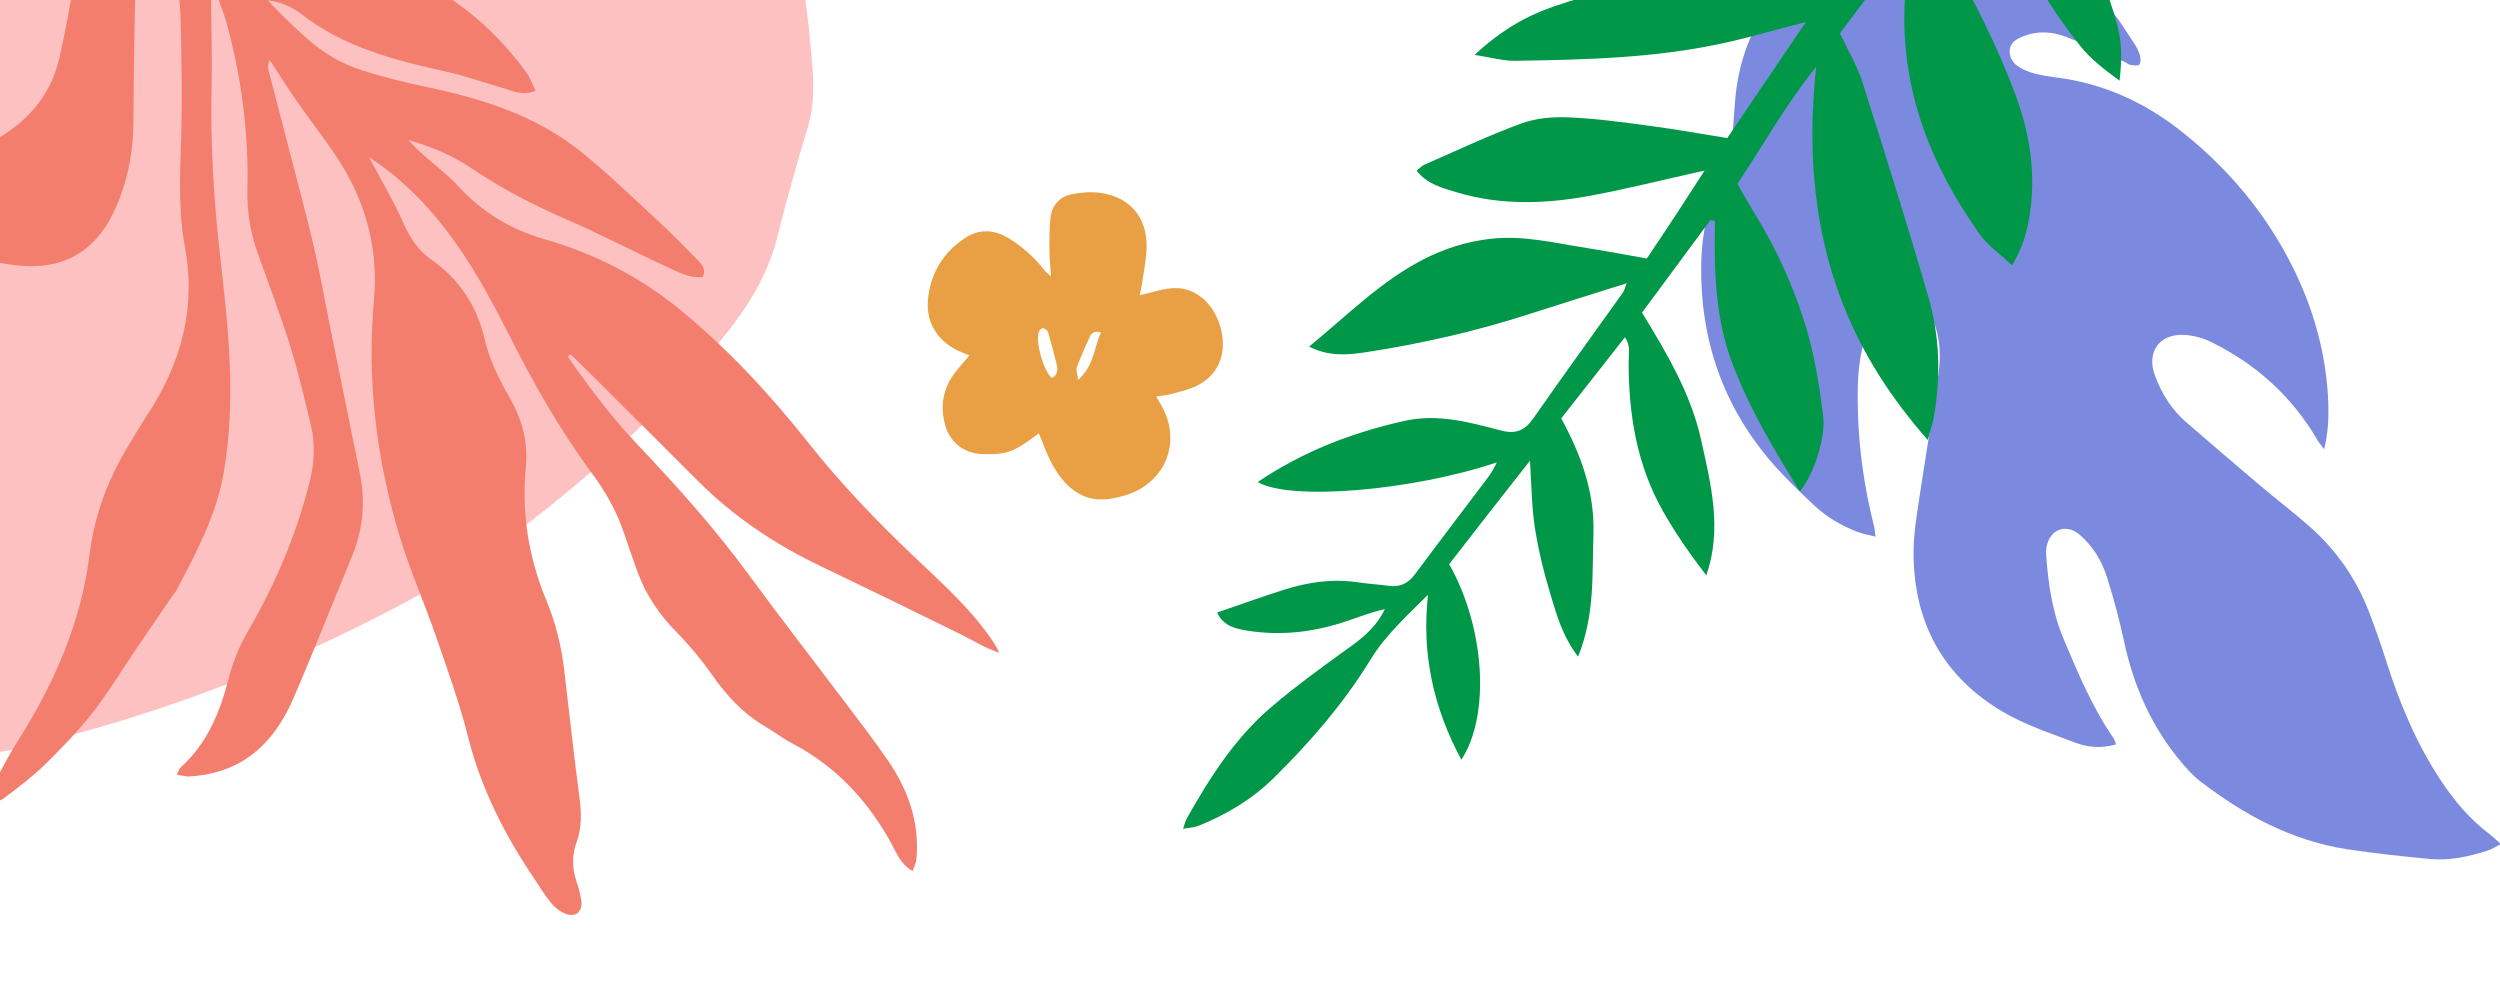 <svg width="415" height="167" viewBox="0 0 415 167" fill="none" xmlns="http://www.w3.org/2000/svg">
<g clip-path="url(#clip0)">
<path d="M-0.793 0.004C-0.864 1.347 -0.991 2.695 -0.991 4.038C-1.004 42.827 -0.999 81.615 -0.999 120.4C-0.999 121.847 -0.999 123.293 -0.999 125C0.713 124.684 1.944 124.508 3.142 124.229C27.416 118.528 50.062 109.622 71.215 97.838C75.597 95.397 79.843 92.706 83.803 89.772C97.277 79.809 109.481 68.774 119.839 56.255C124.073 51.138 127.446 45.687 129.007 39.431C130.533 33.322 132.241 27.243 134.076 21.2C135.708 15.826 134.776 10.477 134.312 5.114C134.164 3.407 133.903 1.703 133.692 4.76024e-06C88.864 0.004 44.035 0.004 -0.793 0.004Z" fill="#FDC1C1"/>
<path d="M61.247 26.075C65.101 28.605 68.29 31.452 71.156 34.668C76.661 40.842 80.668 47.996 84.361 55.315C88.465 63.452 92.921 71.363 98.354 78.69C100.577 81.687 102.358 84.897 103.56 88.429C104.301 90.604 105.05 92.778 105.833 94.939C107.22 98.757 109.432 102.012 112.295 104.919C114.455 107.11 116.447 109.516 118.212 112.037C120.599 115.449 123.315 118.427 126.936 120.544C128.488 121.45 129.922 122.57 131.509 123.402C138.748 127.189 144.018 132.868 147.942 139.962C148.815 141.542 149.44 143.438 151.504 144.591C151.758 143.816 152.076 143.232 152.13 142.626C152.674 136.565 150.776 131.162 147.408 126.252C145.035 122.795 142.453 119.476 139.928 116.123C134.757 109.255 129.473 102.47 124.394 95.534C118.767 87.848 112.444 80.777 105.901 73.883C101.589 69.339 97.835 64.349 94.265 59.219C94.408 59.072 94.551 58.929 94.694 58.782C95.724 59.791 96.758 60.792 97.78 61.808C103.799 67.806 109.827 73.796 115.829 79.809C121.756 85.746 128.607 90.328 136.154 93.944C144.084 97.743 151.987 101.596 159.869 105.488C161.8 106.442 163.615 107.637 165.879 108.34C165.648 107.897 165.447 107.43 165.178 107.011C161.507 101.31 156.431 96.881 151.595 92.266C145.439 86.389 139.566 80.299 134.271 73.604C127.875 65.52 120.88 57.948 112.874 51.399C106.211 45.948 98.65 42.076 90.419 39.715C84.737 38.083 80.043 35.222 76.072 30.912C74.388 29.084 72.374 27.563 70.508 25.905C69.568 25.068 68.626 24.234 67.808 23.235C71.483 24.308 74.97 25.719 78.108 27.833C83.183 31.25 88.554 34.064 94.176 36.489C99.675 38.862 104.991 41.666 110.441 44.164C112.38 45.051 114.312 46.207 116.624 45.996C117.328 44.597 116.416 43.792 115.696 43.052C113.538 40.834 111.359 38.631 109.087 36.532C104.979 32.737 100.947 28.834 96.609 25.319C89.035 19.183 79.999 16.342 70.6 14.402C67.089 13.677 63.6 12.764 60.177 11.7C56.71 10.621 53.611 8.762 50.892 6.338C48.672 4.355 46.508 2.316 44.462 0.054C46.578 0.299 48.494 1.145 50.081 2.377C57.186 7.9 65.587 10.002 74.117 11.901C77.229 12.592 80.247 13.692 83.321 14.564C85 15.038 86.644 15.976 88.914 15.08C88.356 13.966 87.985 12.863 87.331 11.969C78.57 -0.017 66.665 -6.572 52.013 -8.318C51.022 -8.436 50.02 -8.499 49.028 -8.603C41.562 -9.402 37.19 -11.836 32.064 -18.209C32.974 -18.032 33.62 -18.009 34.184 -17.78C37.15 -16.586 40.142 -15.449 43.033 -14.089C46.963 -12.236 50.956 -12.196 55.027 -13.311C58.269 -14.198 59.471 -15.78 59.547 -19.136C59.575 -20.321 59.419 -21.508 59.327 -23.028C58.254 -23.134 57.295 -23.368 56.363 -23.294C43.513 -22.283 32.63 -26.644 23.28 -35.28C21.151 -37.245 18.97 -39.156 16.768 -41.041C16.16 -41.564 15.393 -41.904 14.7 -42.332C14.494 -42.188 14.289 -42.045 14.083 -41.901C14.276 -40.991 14.388 -40.055 14.677 -39.174C15.517 -36.61 16.444 -34.077 17.307 -31.52C18.847 -26.958 18.645 -22.457 16.616 -18.089C14.405 -13.33 13.111 -8.333 12.292 -3.165C11.619 1.079 10.838 5.308 9.892 9.498C8.407 16.09 4.23 20.641 -1.642 23.672C-10.988 28.498 -20.777 28.908 -30.813 26.289C-31.386 26.139 -31.964 25.984 -32.55 25.892C-32.701 25.869 -32.888 26.063 -33.357 26.322C-33.09 26.948 -32.96 27.763 -32.493 28.255C-29.884 31.003 -27.343 33.85 -24.483 36.319C-21.611 38.798 -17.98 39.796 -14.23 40.13C-10.813 40.433 -7.591 41.363 -4.349 42.46C-1.638 43.378 1.268 43.993 4.122 44.159C10.91 44.55 15.886 41.435 18.815 35.34C21.14 30.505 22.139 25.364 22.152 19.945C22.182 8.948 22.484 -2.05 22.686 -13.048C22.691 -13.428 22.816 -13.806 22.974 -14.686C24.639 -13.064 25.474 -11.303 26.409 -9.671C28.573 -5.883 29.849 -1.743 29.963 2.605C30.152 9.798 30.286 17 30.035 24.186C29.837 29.806 29.657 35.427 30.684 40.934C32.623 51.317 29.991 60.527 24.292 69.116C23.354 70.532 22.515 72.012 21.625 73.458C18.111 79.147 15.707 85.255 14.888 91.911C13.492 103.276 9.025 113.424 2.954 122.997C1.04 126.014 -0.523 129.256 -2.229 132.405C-2.304 132.543 -2.19 132.787 -2.111 133.42C-1.164 133.135 -0.126 133.082 0.563 132.566C2.947 130.774 5.355 128.97 7.482 126.891C10.269 124.172 12.991 121.342 15.388 118.282C17.962 114.993 20.125 111.382 22.474 107.918C24.544 104.869 26.625 101.826 28.705 98.784C28.875 98.538 29.113 98.332 29.248 98.07C32.543 91.799 35.904 85.579 37.137 78.453C39.213 66.454 37.92 54.529 36.553 42.606C35.47 33.15 34.905 23.691 35.124 14.171C35.232 9.374 35.066 4.576 35.029 -0.224C35.025 -0.695 35.063 -1.171 35.639 -1.796C36.324 0.139 37.137 2.038 37.675 4.015C40.125 13.043 41.305 22.241 41.072 31.602C40.982 35.256 41.627 38.761 42.84 42.187C44.61 47.177 46.512 52.127 48.092 57.179C49.462 61.559 50.522 66.04 51.596 70.509C52.355 73.666 52.19 76.826 51.397 80.008C49.204 88.805 45.671 97.018 41.132 104.853C39.747 107.244 38.655 109.901 37.969 112.575C36.522 118.204 34.43 123.389 30 127.376C29.742 127.608 29.647 128.024 29.346 128.613C30.12 128.742 30.648 128.836 31.18 128.914C31.275 128.926 31.378 128.886 31.479 128.881C40.072 128.407 45.43 123.488 48.674 115.996C52.051 108.202 55.125 100.28 58.394 92.439C60.265 87.954 60.692 83.356 59.743 78.624C58.055 70.203 56.318 61.789 54.616 53.367C53.884 49.744 53.25 46.098 52.446 42.493C51.644 38.891 50.715 35.311 49.793 31.735C48.073 25.06 46.307 18.397 44.583 11.722C44.444 11.184 44.462 10.609 44.759 9.935C46.23 12.183 47.651 14.466 49.186 16.669C51.412 19.865 53.823 22.936 55.97 26.185C60.7 33.345 62.849 41.273 62.079 49.819C60.877 63.163 62.483 76.191 66.319 88.938C68.012 94.572 70.424 99.989 72.347 105.559C74.266 111.124 76.279 116.686 77.716 122.386C79.853 130.867 83.713 138.451 88.538 145.628C89.487 147.036 90.358 148.505 91.421 149.821C92.027 150.569 92.862 151.258 93.741 151.635C95.495 152.388 96.75 151.394 96.498 149.531C96.351 148.449 96.047 147.376 95.699 146.337C94.972 144.169 94.917 142.019 95.691 139.869C96.56 137.45 96.544 135.025 96.205 132.485C95.267 125.454 94.527 118.394 93.674 111.35C93.193 107.367 92.285 103.501 90.734 99.764C87.771 92.63 86.538 85.202 87.293 77.463C87.693 73.359 86.66 69.624 84.595 66C82.879 62.993 81.254 59.767 80.482 56.428C79.166 50.722 76.23 46.344 71.554 43.055C69.234 41.427 67.931 39.254 66.813 36.704C65.232 33.148 63.219 29.803 61.247 26.075Z" fill="#F37E6D"/>
<path d="M351.267 123.565C351.079 123.087 351.024 122.807 350.874 122.59C347.341 117.457 344.95 111.745 342.552 106.048C340.684 101.614 339.991 96.892 339.667 92.116C339.638 91.694 339.647 91.255 339.716 90.841C340.232 87.867 342.965 86.826 345.235 88.776C347.448 90.677 348.925 93.146 349.783 95.879C350.888 99.397 351.847 102.972 352.619 106.579C354.22 114.016 357.221 120.749 362.143 126.58C363.057 127.662 364.018 128.746 365.135 129.608C372.43 135.247 380.386 139.55 389.621 140.972C394.177 141.672 398.776 142.155 403.368 142.592C406.671 142.905 409.88 142.185 413.01 141.17C413.659 140.959 414.254 140.57 415.148 140.126C414.376 139.445 413.837 138.907 413.238 138.45C410.028 136.018 407.487 133.03 405.253 129.668C401.11 123.441 398.302 116.657 396.062 109.579C395.228 106.939 394.301 104.322 393.317 101.735C391.207 96.187 387.923 91.408 383.483 87.48C380.772 85.078 377.873 82.888 375.105 80.543C371.034 77.101 367.004 73.61 362.963 70.136C360.474 67.995 358.792 65.304 357.69 62.244C356.322 58.443 358.441 55.414 362.49 55.591C364.004 55.657 365.615 56.072 366.978 56.74C374.513 60.422 380.502 65.833 384.737 73.118C384.964 73.508 385.272 73.848 385.815 74.573C386.448 71.888 386.575 69.564 386.507 67.272C386.265 58.964 384.068 51.136 380.304 43.761C375.939 35.213 369.872 28.02 362.398 22.028C356.229 17.083 349.277 13.863 341.368 12.863C340.171 12.713 338.969 12.528 337.805 12.227C336.922 11.998 336.038 11.654 335.259 11.189C334.167 10.534 333.451 9.518 333.634 8.178C333.796 6.966 334.82 6.457 335.814 6.048C338.251 5.042 340.734 5.245 343.103 6.168C346.339 7.432 349.498 8.891 352.688 10.275C353.011 10.414 353.294 10.716 353.625 10.769C354.13 10.85 354.875 10.983 355.119 10.722C355.393 10.425 355.354 9.683 355.221 9.199C355.036 8.525 354.711 7.861 354.318 7.278C352.971 5.278 351.762 3.139 350.149 1.373C344.709 -4.597 338.252 -9.19 330.625 -11.975C328.78 -12.651 326.77 -12.967 324.806 -13.195C320.819 -13.664 316.816 -13.4 312.934 -12.472C300.42 -9.482 289.175 1.265 288.022 16.817C287.878 18.73 287.711 20.64 287.61 22.556C287.522 24.208 287.127 25.728 286.414 27.25C283.938 32.518 282.481 38.093 282.398 43.916C282.215 56.502 286.105 67.686 294.472 77.181C296.535 79.524 298.81 81.685 301.085 83.827C303.171 85.797 305.628 87.246 308.303 88.282C309.191 88.625 310.149 88.781 311.336 89.088C311.22 88.275 311.197 87.798 311.084 87.341C309.447 80.833 308.507 74.226 308.394 67.518C308.32 63.174 308.444 58.818 310.115 54.715C310.694 53.289 311.441 51.84 312.443 50.699C314.885 47.919 318.434 48.394 320.186 51.642C321.942 54.895 322.3 58.44 321.795 62.013C320.789 69.115 319.57 76.188 318.513 83.285C318.106 86.023 317.664 88.787 317.65 91.545C317.601 103.127 322.411 112.213 332.42 118.131C336.113 120.316 340.306 121.689 344.349 123.229C346.455 124.05 348.74 124.3 351.267 123.565Z" fill="#7B8ADE"/>
<path d="M258.597 -13.276C261.942 -11.645 265.061 -11.23 268.179 -11.684C279.851 -13.386 291.51 -15.183 303.153 -17.088C306.947 -17.708 310.664 -18.759 315.329 -19.818C310.789 -12.817 306.721 -6.549 302.572 -0.152C287.285 -4.949 272.447 -3.956 257.835 1.104C253.269 2.683 249.063 5.124 244.784 9.112C247.569 9.536 249.54 10.122 251.504 10.093C263.072 9.921 274.645 9.654 286.01 7.176C290.378 6.225 294.677 4.968 299.779 3.654C295.219 10.38 291.036 16.558 286.724 22.917C282.412 22.228 278.129 21.46 273.823 20.884C269.366 20.289 264.887 19.67 260.403 19.48C257.781 19.368 254.957 19.606 252.527 20.5C247.068 22.506 241.789 25.009 236.449 27.338C236.029 27.524 235.703 27.912 235.158 28.341C236.93 30.576 239.39 31.19 241.781 31.912C249.326 34.192 256.96 33.841 264.555 32.386C270.509 31.248 276.397 29.776 282.966 28.311C281.226 30.997 279.716 33.354 278.178 35.698C276.649 38.029 275.089 40.343 273.374 42.913C270.017 42.323 266.696 41.682 263.357 41.164C258.084 40.342 252.871 39.02 247.432 39.639C243.496 40.09 239.862 41.233 236.349 43.026C229.222 46.668 223.68 52.333 217.313 57.53C220.562 59.201 223.642 58.937 226.712 58.47C235.984 57.053 245.103 54.97 254.034 52.076C259.217 50.398 264.422 48.79 270.044 47.018C269.71 47.83 269.62 48.266 269.381 48.6C264.439 55.539 259.425 62.421 254.562 69.409C253.109 71.499 251.644 72.118 249.068 71.439C243.905 70.077 238.653 68.651 233.236 69.85C224.515 71.782 216.291 74.933 208.784 80.02C214.114 83.164 234.302 81.509 248.488 76.75C247.953 77.695 247.654 78.385 247.216 78.969C243.123 84.418 238.974 89.821 234.916 95.291C233.779 96.829 232.432 97.504 230.544 97.246C228.859 97.018 227.148 96.931 225.469 96.672C221.275 96.033 217.205 96.621 213.223 97.875C209.52 99.041 205.868 100.367 202.042 101.676C203.096 104.015 205.3 104.427 207.394 104.739C212.91 105.564 218.316 104.889 223.578 103.098C225.628 102.401 227.652 101.617 229.89 101.117C228.654 103.71 226.677 105.534 224.374 107.196C219.848 110.46 215.304 113.724 211.062 117.34C205.061 122.454 200.844 129.034 197.015 135.857C196.787 136.263 196.683 136.746 196.381 137.583C197.444 137.385 198.251 137.363 198.951 137.082C203.618 135.205 207.85 132.687 211.474 129.111C217.559 123.11 223.076 116.729 227.575 109.385C229.998 105.429 233.583 102.194 237.049 98.728C235.96 108.535 237.95 117.536 242.589 126.112C247.411 118.734 246.527 104.184 240.559 93.655C242.688 90.91 244.909 88.042 247.144 85.184C249.298 82.427 251.467 79.674 253.972 76.479C254.245 80.54 254.25 84.099 254.788 87.579C255.364 91.293 256.267 94.99 257.357 98.598C258.389 102.011 259.324 105.536 261.962 108.996C264.781 102.034 264.279 95.32 264.51 88.701C264.747 81.791 262.485 75.541 259.162 69.455C262.679 64.979 266.118 60.596 269.732 55.994C270.734 57.388 270.361 58.737 270.355 59.957C270.33 68.742 271.701 77.216 276.103 84.949C278.19 88.613 280.613 92.091 283.246 95.515C285.918 87.812 284.022 80.439 282.394 73.058C280.716 65.444 276.804 58.836 272.575 51.892C276.341 46.793 280.141 41.658 283.936 36.525C284.191 36.572 284.437 36.617 284.691 36.664C284.524 44.678 284.67 52.644 287.54 60.246C290.39 67.809 294.507 74.686 298.777 81.557C300.952 79.047 303.134 72.761 302.639 68.945C302.019 64.137 301.271 59.286 299.897 54.652C297.86 47.755 294.861 41.204 291.043 35.062C290.149 33.626 289.351 32.131 288.417 30.515C292.634 24.169 296.337 17.525 301.494 11.066C298.092 41.98 308.991 60.477 320.009 73.035C320.403 71.547 320.832 70.316 321.047 69.049C322.181 62.473 321.999 55.872 320.158 49.494C316.686 37.451 312.928 25.494 309.133 13.549C308.296 10.911 306.811 8.478 305.425 5.526C308.917 0.891 312.534 -3.915 316.684 -9.43C316.475 -5.35 316.269 -2.154 316.155 1.043C315.632 15.173 320.586 27.539 328.603 38.842C329.961 40.761 332.029 42.176 334.012 44.056C335.861 40.961 336.595 38.094 337.011 35.106C337.942 28.435 336.908 22.017 334.565 15.744C330.76 5.552 325.632 -3.968 319.768 -13.6C322.746 -17.809 325.845 -22.192 329.453 -27.293C331.571 -13.517 337.389 -2.421 345.325 7.631C347.083 9.855 349.433 11.612 351.843 13.393C352.208 10.218 352.301 7.31 351.513 4.337C348.315 -7.726 341.842 -17.918 333.824 -27.266C333.19 -28.005 332.533 -28.721 331.894 -29.456C331.813 -29.544 331.778 -29.671 331.533 -30.129C332.522 -31.531 333.701 -33.045 334.706 -34.661C337.408 -38.986 340.1 -43.317 342.646 -47.736C343.351 -48.963 343.733 -50.469 343.904 -51.894C344.117 -53.663 342.628 -54.837 341.109 -53.965C339.264 -52.906 337.4 -51.533 336.143 -49.847C331.426 -43.509 326.935 -36.994 322.394 -30.523C320.444 -27.744 318.575 -24.904 316.572 -21.958C314.969 -22.38 313.465 -22.753 311.966 -23.175C301.29 -26.17 290.755 -24.966 280.247 -22.25C273.884 -20.607 267.473 -19.12 261.859 -15.477C260.875 -14.824 259.908 -14.155 258.597 -13.276Z" fill="#009749"/>
<path d="M160.918 58.997C160.045 60.04 159.226 60.948 158.49 61.914C156.529 64.489 156.047 67.379 156.878 70.491C157.655 73.412 159.996 75.255 162.978 75.366C167.094 75.516 168.221 75.117 172.447 71.936C172.713 72.584 172.975 73.185 173.206 73.799C174.067 76.056 175.08 78.218 176.727 80.023C178.821 82.318 181.355 83.3 184.439 82.775C186.408 82.441 188.279 81.87 189.948 80.736C194.28 77.788 195.521 72.384 192.964 67.617C192.676 67.08 192.353 66.563 191.917 65.812C192.918 65.658 193.78 65.612 194.588 65.379C196.079 64.949 197.645 64.6 198.992 63.872C202.338 62.056 203.643 58.626 202.702 54.72C201.735 50.704 198.73 47.787 195.088 47.822C193.169 47.841 191.26 48.565 189.193 49.002C189.314 48.408 189.493 47.706 189.591 46.99C189.868 45.024 190.293 43.058 190.335 41.08C190.445 36.102 187.581 32.698 182.679 32.02C181.105 31.801 179.416 31.936 177.85 32.258C175.884 32.664 174.621 34.086 174.386 36.124C174.181 37.884 174.2 39.677 174.208 41.456C174.215 42.824 174.359 44.192 174.466 45.905C173.946 45.407 173.597 45.15 173.343 44.821C171.692 42.678 169.689 40.927 167.405 39.524C165.053 38.083 162.527 37.98 160.243 39.474C156.563 41.885 154.4 45.438 154.032 49.857C153.717 53.636 155.724 56.678 159.127 58.254C159.666 58.511 160.228 58.714 160.918 58.997ZM174.591 62.745C173.206 61.557 171.817 56.602 172.466 55.038C172.572 54.778 172.986 54.421 173.164 54.471C173.487 54.555 173.9 54.866 173.988 55.165C174.526 56.989 175.019 58.833 175.448 60.687C175.645 61.519 175.482 62.32 174.591 62.745ZM178.961 63.056C178.844 62.04 178.586 61.423 178.756 60.967C179.397 59.242 180.141 57.548 180.923 55.881C181.207 55.272 181.738 54.847 182.751 55.18C181.594 57.759 181.628 60.718 178.961 63.056Z" fill="#E9A044"/>
</g>
<defs>
<clipPath id="clip0">
<rect width="415" height="167" fill="white"/>
</clipPath>
</defs>
</svg>
